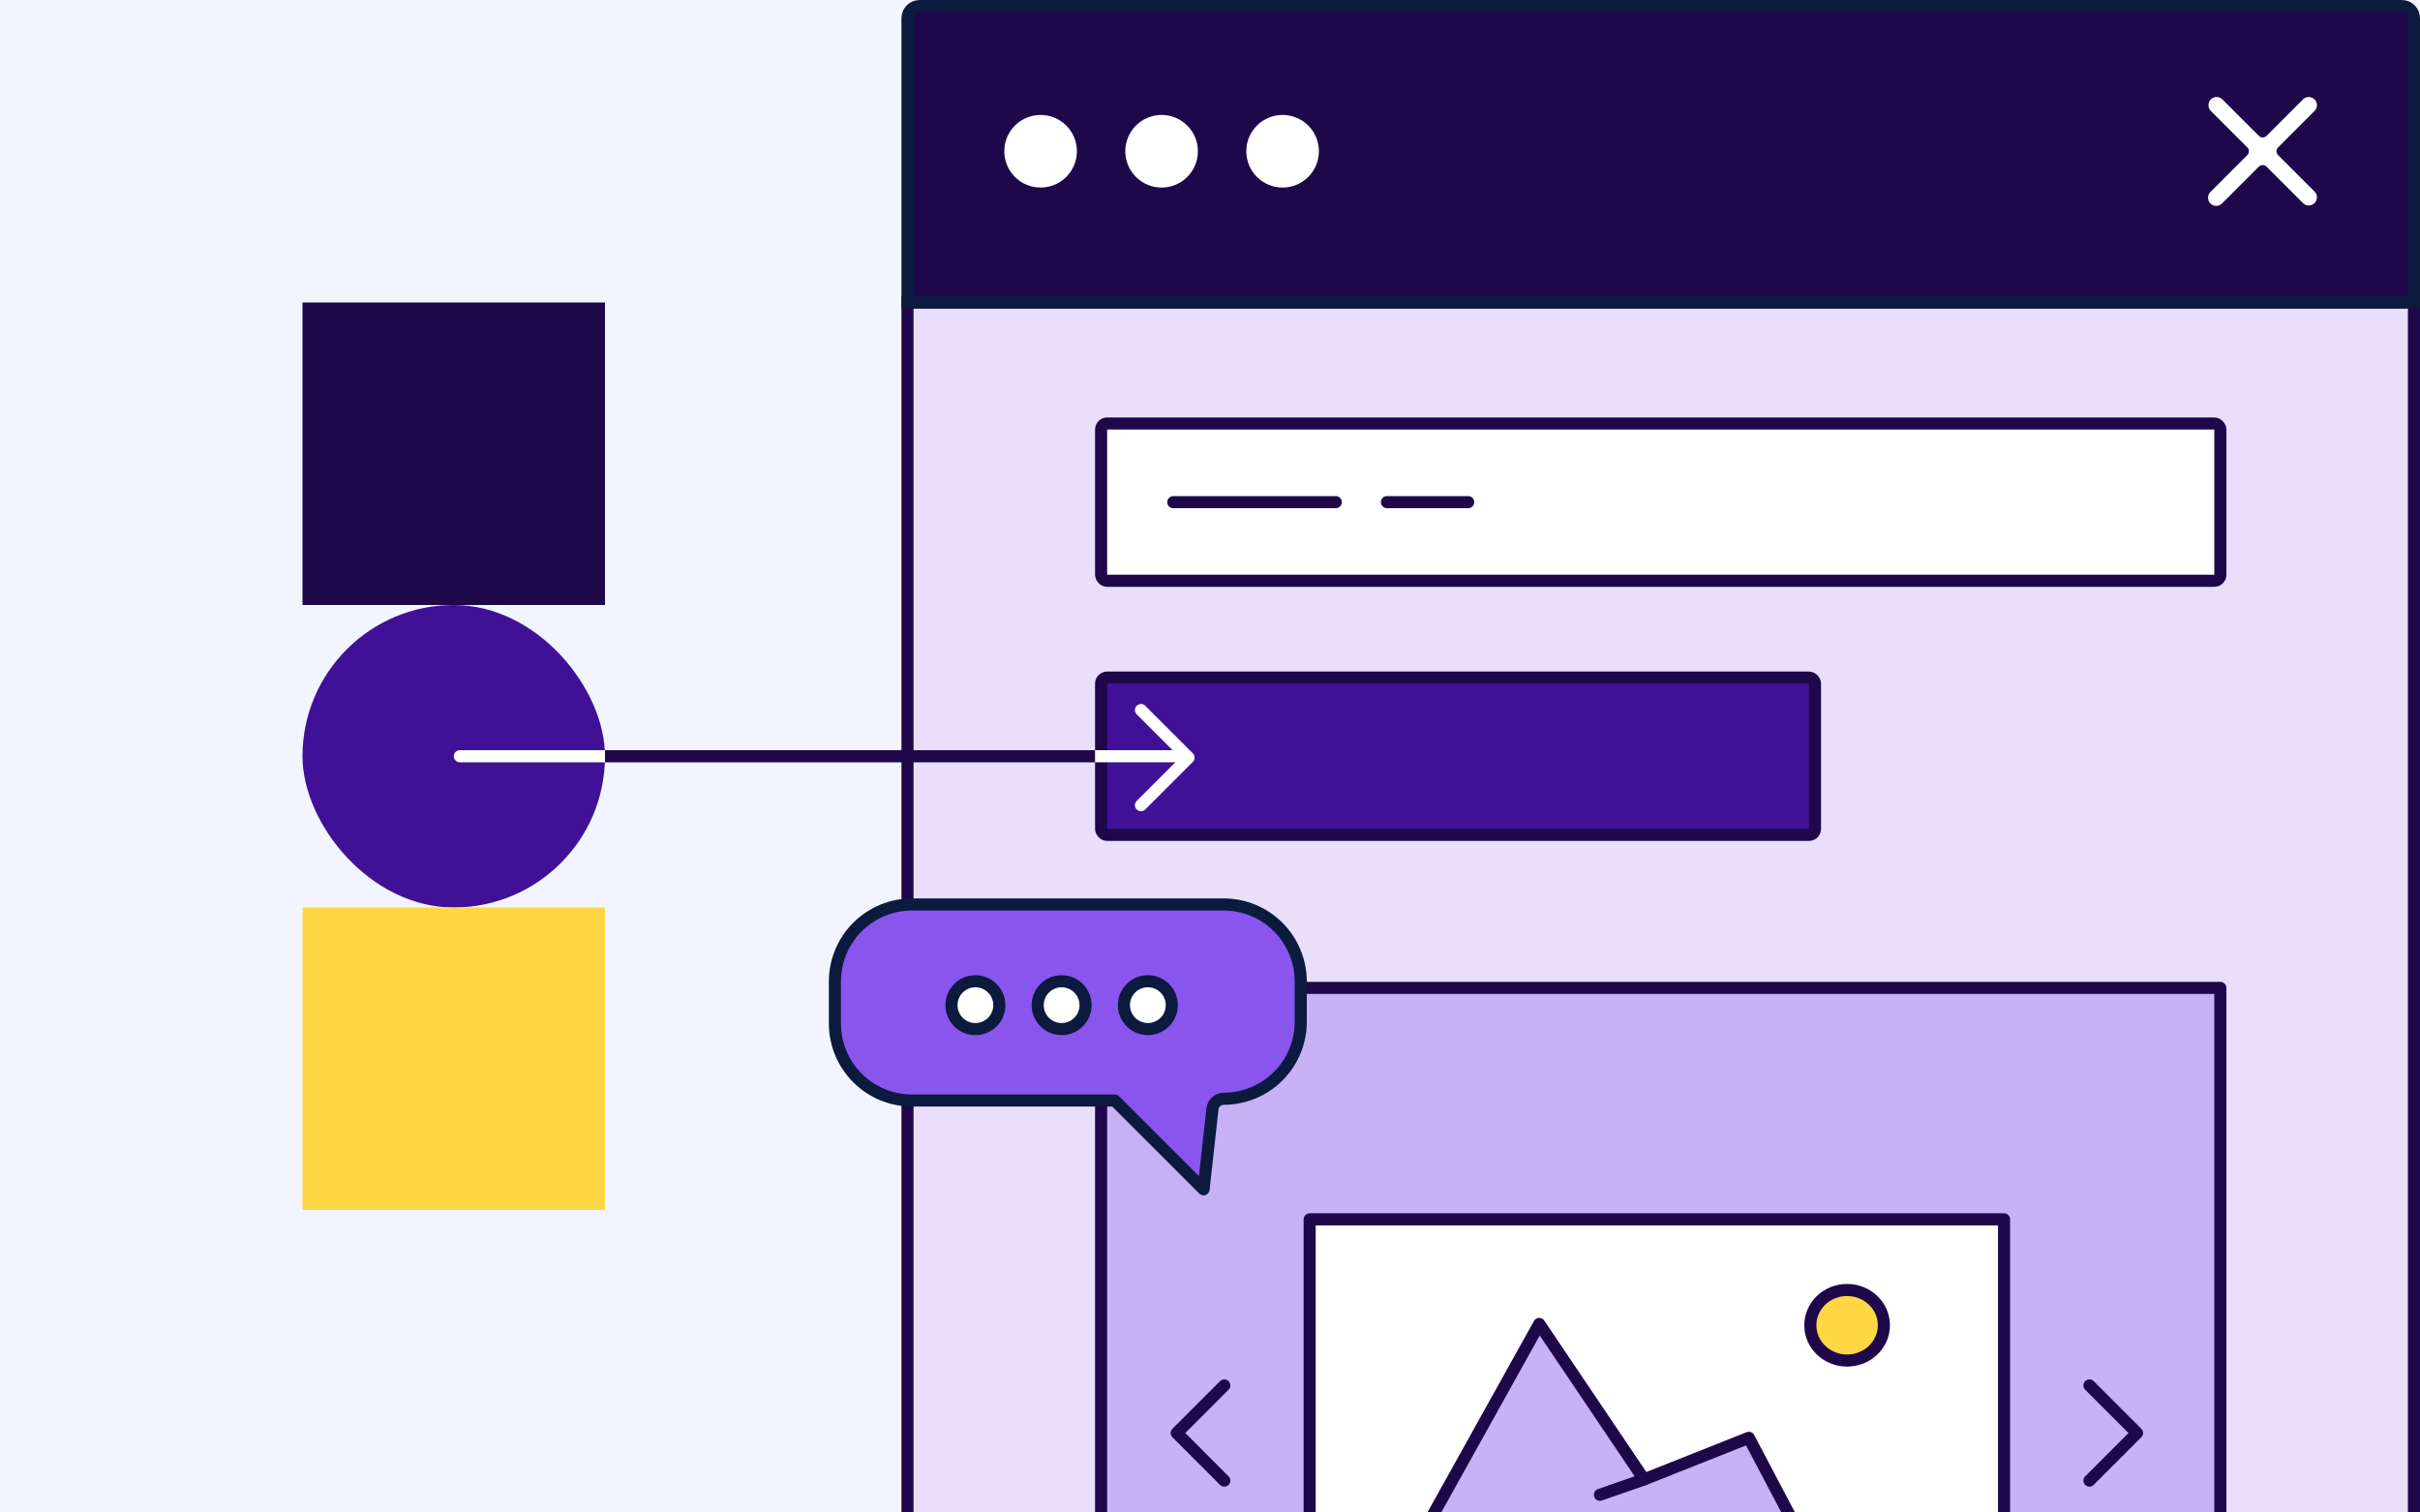 <svg width="800" height="500" viewBox="0 0 800 500" fill="none" xmlns="http://www.w3.org/2000/svg">
<rect x="0" y="0" width="800" height="500" fill="#808080" stroke="none"/>
<g clip-path="url(#clip0_2106_1812)">
<rect width="800" height="500" fill="#F2F5FF"/>
<path d="M300 503C300 505.209 301.791 507 304 507H794C796.209 507 798 505.209 798 503V100H300V503Z" fill="#E9DFFB" stroke="#1F0849" stroke-width="4"/>
<rect x="100" y="200" width="100" height="100" rx="50" fill="#401197"/>
<rect x="100" y="300" width="100" height="100" fill="#FFD643"/>
<rect x="100" y="100" width="100" height="100" fill="#1F0849"/>
<path d="M300 6C300 3.791 301.791 2 304 2H794C796.209 2 798 3.791 798 6V100H300V6Z" fill="#1F0849" stroke="#0C1A3D" stroke-width="4"/>
<path d="M344 62C350.627 62 356 56.627 356 50C356 43.373 350.627 38 344 38C337.373 38 332 43.373 332 50C332 56.627 337.373 62 344 62Z" fill="white"/>
<path d="M384 62C390.627 62 396 56.627 396 50C396 43.373 390.627 38 384 38C377.373 38 372 43.373 372 50C372 56.627 377.373 62 384 62Z" fill="white"/>
<path d="M424 62C430.627 62 436 56.627 436 50C436 43.373 430.627 38 424 38C417.373 38 412 43.373 412 50C412 56.627 417.373 62 424 62Z" fill="white"/>
<rect x="364" y="224" width="236" height="52" rx="2" fill="#401197" stroke="#1F0849" stroke-width="4"/>
<g clip-path="url(#clip1_2106_1812)">
<path d="M753.09 51.274C752.923 51.107 752.79 50.909 752.699 50.69C752.608 50.471 752.562 50.237 752.562 50C752.562 49.763 752.608 49.529 752.699 49.31C752.79 49.092 752.923 48.893 753.09 48.726L765.208 36.608C765.685 36.096 765.945 35.419 765.932 34.72C765.92 34.02 765.636 33.353 765.142 32.858C764.647 32.364 763.98 32.08 763.28 32.068C762.581 32.056 761.904 32.315 761.392 32.792L749.274 44.91C749.107 45.077 748.909 45.21 748.69 45.301C748.471 45.392 748.237 45.438 748 45.438C747.763 45.438 747.529 45.392 747.31 45.301C747.091 45.21 746.893 45.077 746.726 44.91L734.608 32.792C734.096 32.315 733.419 32.056 732.72 32.068C732.02 32.08 731.353 32.364 730.858 32.858C730.363 33.353 730.08 34.02 730.068 34.72C730.055 35.419 730.315 36.096 730.792 36.608L742.91 48.726C743.077 48.893 743.21 49.092 743.301 49.31C743.392 49.529 743.438 49.763 743.438 50C743.438 50.237 743.392 50.471 743.301 50.69C743.21 50.909 743.077 51.107 742.91 51.274L730.792 63.392C730.527 63.639 730.314 63.937 730.166 64.269C730.019 64.6 729.939 64.957 729.933 65.32C729.927 65.682 729.993 66.042 730.129 66.379C730.265 66.715 730.467 67.02 730.723 67.277C730.98 67.533 731.285 67.735 731.621 67.871C731.958 68.007 732.318 68.073 732.68 68.067C733.043 68.061 733.4 67.981 733.732 67.834C734.063 67.686 734.361 67.473 734.608 67.208L746.726 55.09C746.893 54.923 747.091 54.79 747.31 54.699C747.529 54.608 747.763 54.562 748 54.562C748.237 54.562 748.471 54.608 748.69 54.699C748.909 54.79 749.107 54.923 749.274 55.09L761.392 67.208C761.904 67.685 762.581 67.945 763.28 67.932C763.98 67.92 764.647 67.637 765.142 67.142C765.636 66.647 765.92 65.98 765.932 65.28C765.945 64.581 765.685 63.904 765.208 63.392L753.09 51.274Z" fill="white"/>
</g>
<rect x="364" y="140" width="370" height="52" rx="2" fill="white" stroke="#1F0849" stroke-width="4"/>
<path d="M387.869 166H441.579" stroke="#1F0849" stroke-width="4" stroke-linecap="round" stroke-linejoin="round"/>
<path d="M458.491 166H485.346" stroke="#1F0849" stroke-width="4" stroke-linecap="round" stroke-linejoin="round"/>
<rect x="150" y="248" width="241" height="4" rx="2" fill="#1F0849"/>
<path d="M150 250C150 248.895 150.895 248 152 248H200V252H152C150.895 252 150 251.105 150 250V250Z" fill="white"/>
<rect x="362" y="248" width="29" height="4" fill="white"/>
<path d="M377.184 234.727L392.912 250.455L377.184 266.184" stroke="white" stroke-width="4" stroke-linecap="round" stroke-linejoin="round"/>
<path d="M734 326.586H364V619.282H734V326.586Z" fill="#C9B1F6" stroke="#1F0849" stroke-width="4" stroke-linecap="round" stroke-linejoin="round"/>
<path d="M662.493 403.094H432.944V534.349H662.493V403.094Z" fill="white" stroke="#1F0849" stroke-width="4" stroke-linecap="round" stroke-linejoin="round"/>
<path d="M610.612 449.775C617.327 449.775 622.77 444.552 622.77 438.11C622.77 431.667 617.327 426.445 610.612 426.445C603.898 426.445 598.455 431.667 598.455 438.11C598.455 444.552 603.898 449.775 610.612 449.775Z" fill="#FFD643" stroke="#1F0849" stroke-width="4" stroke-linecap="round" stroke-linejoin="round"/>
<path d="M470.557 506.451H594.537L578.125 475.316L543.482 489.073L508.839 437.673L470.557 506.451Z" fill="#C9B1F6" stroke="#1F0849" stroke-width="4" stroke-linecap="round" stroke-linejoin="round"/>
<path d="M543.481 489.083L528.898 494.147" stroke="#1F0849" stroke-width="4" stroke-linecap="round" stroke-linejoin="round"/>
<path d="M397.871 393.159L368.511 363.81H301.486C298.139 363.811 294.825 363.153 291.733 361.874C288.641 360.594 285.832 358.718 283.465 356.353C281.098 353.988 279.221 351.181 277.94 348.09C276.659 345 276 341.687 276 338.342V324.475C276 317.718 278.685 311.239 283.465 306.461C288.244 301.684 294.726 299 301.486 299H404.514C411.274 299 417.756 301.684 422.536 306.461C427.315 311.239 430 317.718 430 324.475V337.762C430 341.107 429.341 344.419 428.06 347.51C426.779 350.6 424.902 353.408 422.535 355.773C420.168 358.138 417.359 360.014 414.267 361.293C411.175 362.573 407.861 363.231 404.514 363.23V363.23C403.601 363.231 402.719 363.569 402.039 364.179C401.359 364.789 400.928 365.629 400.828 366.537L397.871 393.159Z" fill="#8A55EC" stroke="#0C1A3D" stroke-width="4" stroke-linecap="round" stroke-linejoin="round"/>
<path d="M371.54 332.287C371.54 333.852 372.005 335.383 372.875 336.684C373.745 337.986 374.982 339.001 376.429 339.6C377.876 340.199 379.468 340.356 381.004 340.05C382.541 339.745 383.952 338.991 385.059 337.884C386.167 336.777 386.921 335.366 387.226 333.831C387.532 332.295 387.375 330.704 386.776 329.257C386.176 327.811 385.161 326.575 383.859 325.705C382.557 324.835 381.026 324.371 379.459 324.371C377.359 324.371 375.345 325.205 373.86 326.689C372.375 328.174 371.54 330.187 371.54 332.287V332.287Z" fill="white" stroke="#0C1A3D" stroke-width="4" stroke-linecap="round" stroke-linejoin="round"/>
<path d="M358.868 332.287C358.868 330.721 358.404 329.19 357.533 327.888C356.663 326.586 355.426 325.572 353.978 324.973C352.531 324.374 350.938 324.217 349.402 324.523C347.866 324.829 346.455 325.584 345.347 326.692C344.24 327.799 343.486 329.211 343.182 330.746C342.877 332.282 343.035 333.874 343.635 335.32C344.235 336.767 345.252 338.003 346.555 338.872C347.858 339.741 349.39 340.204 350.956 340.202C353.055 340.201 355.068 339.366 356.551 337.881C358.035 336.397 358.868 334.385 358.868 332.287V332.287Z" fill="white" stroke="#0C1A3D" stroke-width="4" stroke-linecap="round" stroke-linejoin="round"/>
<path d="M330.365 332.287C330.365 330.721 329.901 329.191 329.031 327.889C328.16 326.587 326.924 325.573 325.477 324.973C324.03 324.374 322.437 324.218 320.901 324.523C319.365 324.828 317.954 325.582 316.847 326.689C315.739 327.796 314.985 329.207 314.679 330.742C314.374 332.278 314.531 333.869 315.13 335.316C315.729 336.762 316.744 337.998 318.047 338.868C319.349 339.738 320.88 340.202 322.446 340.202C324.546 340.202 326.561 339.368 328.046 337.884C329.531 336.399 330.365 334.386 330.365 332.287V332.287Z" fill="white" stroke="#0C1A3D" stroke-width="4" stroke-linecap="round" stroke-linejoin="round"/>
<path d="M690.73 458L706.459 473.729L690.73 489.457" stroke="#1F0849" stroke-width="4" stroke-linecap="round" stroke-linejoin="round"/>
<path d="M404.73 458L389.002 473.729L404.73 489.457" stroke="#1F0849" stroke-width="4" stroke-linecap="round" stroke-linejoin="round"/>
</g>
<defs>
<clipPath id="clip0_2106_1812">
<rect width="800" height="500" fill="white"/>
</clipPath>
<clipPath id="clip1_2106_1812">
<rect width="36" height="36" fill="white" transform="translate(730 32)"/>
</clipPath>
</defs>
</svg>

